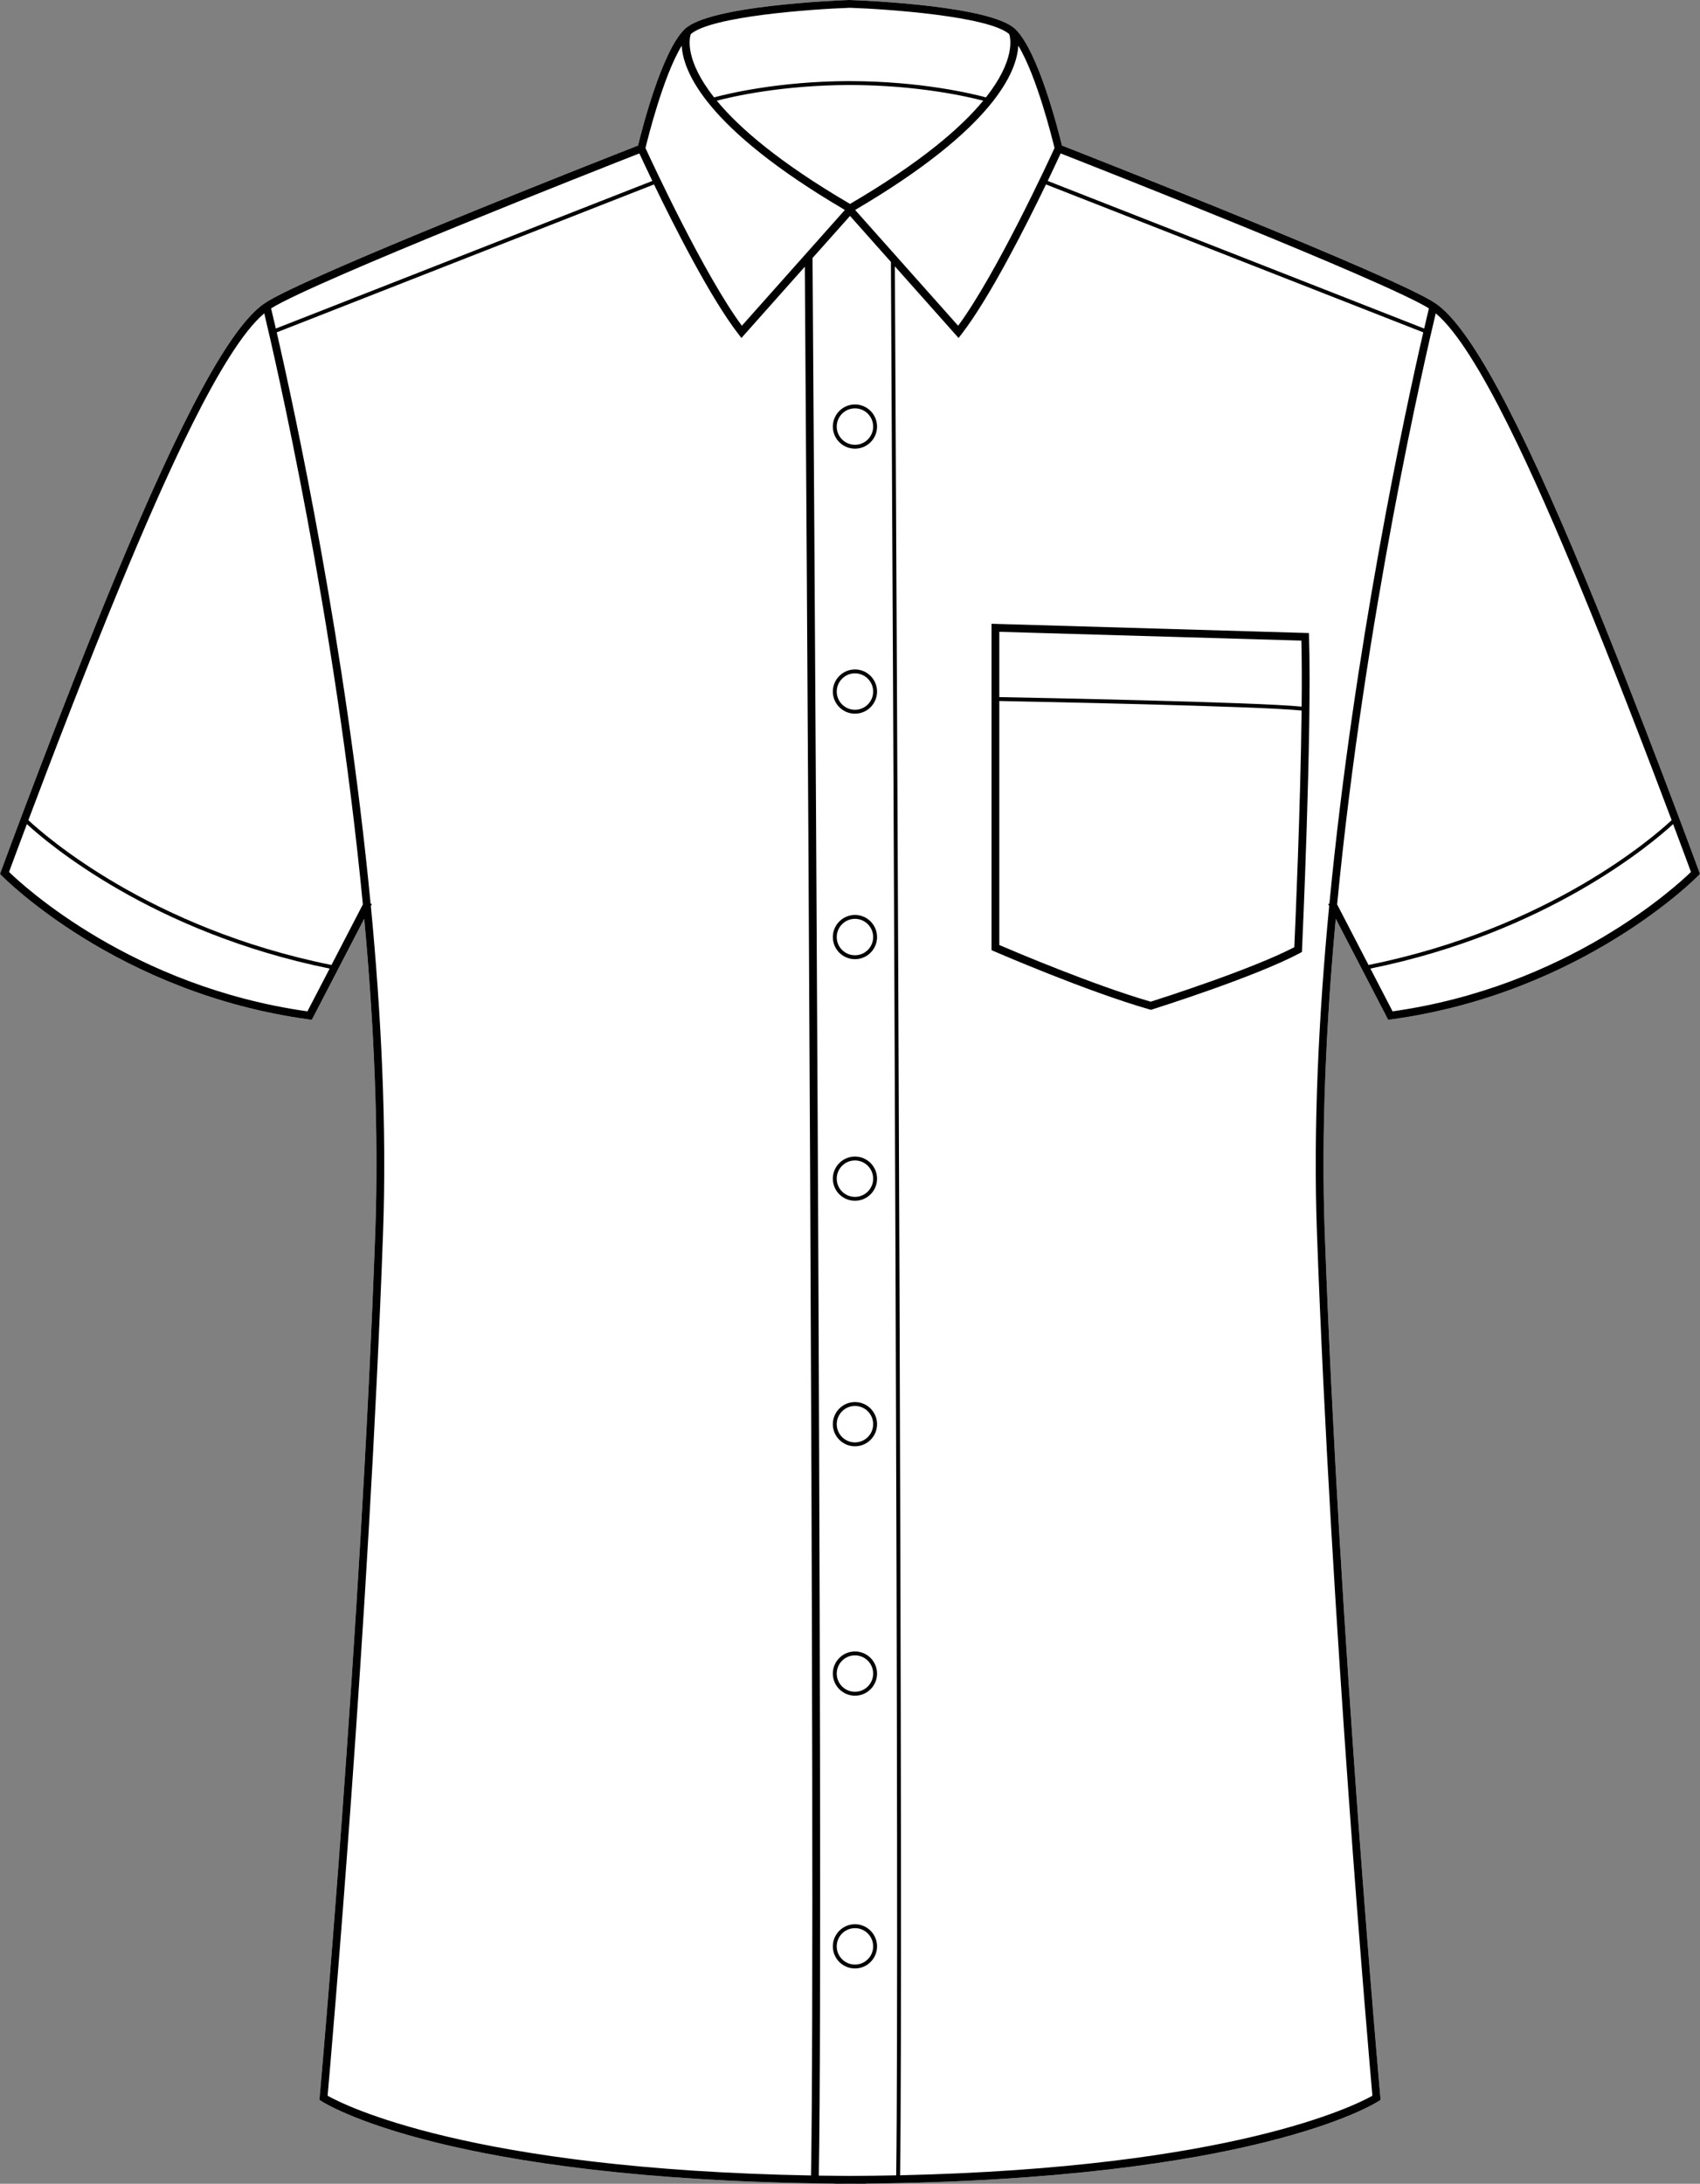 <?xml version="1.0" encoding="UTF-8"?>
<svg id="Layer_2" data-name="Layer 2" xmlns="http://www.w3.org/2000/svg" viewBox="0 0 436.35 560.39">
  <rect x="0" y="0" width="436.35" height="560.39" fill="#808080" stroke="none"/>
  <defs>
    <style>
      .cls-1 {
        fill: #fff;
      }
    </style>
  </defs>
  <g id="_938_copy" data-name="938 copy">
    <g>
      <path class="cls-1" d="M436.13,223.67l.22,.59-.44,.45c-.29,.3-29.61,30.2-78.9,36.9l-.7,.09-13.45-25.93c-2.48,26.92-3.77,54.57-2.83,80.54,3.78,104.5,14.18,220.78,14.28,221.94l.05,.6-.5,.33c-1.3,.84-32.28,20.17-131.67,21.17v.04c-1.35,0-2.68,0-4.01-.01-1.33,.01-2.67,.01-4.02,.01v-.04c-99.39-1-130.37-20.33-131.67-21.17l-.5-.33,.05-.6c.11-1.16,10.5-117.44,14.28-221.94,.94-25.97-.35-53.62-2.83-80.54l-13.45,25.93-.7-.09C30.05,254.91,.73,225.01,.44,224.71l-.44-.45,.22-.59c.15-.42,15.51-42.12,29.08-74.86,17.6-42.44,29.86-64.99,38.58-70.96,9.92-6.78,88.28-37.52,95.89-40.5,.87-3.59,6.03-24.15,11.99-29.89C181.93,1.52,213.8,.16,217.96,.01h0s.43-.01,.43-.01h0c4.16,.16,36.04,1.52,42.21,7.46,5.96,5.74,11.11,26.3,11.98,29.89,7.61,2.98,85.98,33.72,95.89,40.5,8.72,5.97,20.98,28.52,38.58,70.96,13.58,32.74,28.93,74.44,29.08,74.86Z"/>
      <path d="M436.13,223.67c-.15-.42-15.5-42.12-29.08-74.86-17.6-42.44-29.86-64.99-38.58-70.96-9.91-6.78-88.28-37.52-95.89-40.5-.87-3.59-6.02-24.15-11.98-29.89C254.43,1.52,222.55,.16,218.39,.01h0s-.43-.01-.43-.01h0c-4.16,.16-36.03,1.52-42.2,7.46-5.96,5.74-11.12,26.3-11.99,29.89-7.61,2.98-85.97,33.72-95.89,40.5-8.72,5.97-20.98,28.52-38.58,70.96C15.73,181.55,.37,223.25,.22,223.67l-.22,.59,.44,.45c.29,.3,29.61,30.2,78.9,36.9l.7,.09,13.45-25.93c2.48,26.92,3.77,54.57,2.83,80.54-3.78,104.5-14.17,220.78-14.28,221.94l-.05,.6,.5,.33c1.3,.84,32.28,20.17,131.67,21.17v.04c1.35,0,2.69,0,4.02-.01,1.33,.01,2.66,.01,4.01,.01v-.04c99.39-1,130.37-20.33,131.67-21.17l.5-.33-.05-.6c-.1-1.16-10.5-117.44-14.28-221.94-.94-25.97,.35-53.62,2.83-80.54l13.45,25.93,.7-.09c49.29-6.7,78.61-36.6,78.9-36.9l.44-.45-.22-.59Zm-69.36-144.54c-.22,.9-.64,2.65-1.22,5.18l-96.63-37.88c1.57-3.29,2.74-5.8,3.32-7.06,8.89,3.48,82.91,32.59,94.53,39.76ZM261.37,11.73c4.7,7.69,8.7,23.76,9.3,26.26-1.53,3.35-15.07,32.55-24.74,45.6l-26.42-29.69,.08-.08c35.7-20.97,41.43-35.5,41.78-42.09Zm-43.19,40.6c-18.22-10.66-28.48-19.56-34.2-26.49,3.94-1.04,16.74-4,34.2-4.03,17.44,.03,30.25,3,34.19,4.03-5.71,6.93-15.98,15.83-34.19,26.49ZM177.3,8.76c5.24-4.58,30.95-6.42,40.88-6.76,9.92,.34,35.63,2.18,40.87,6.76,.32,.97,1.64,6.59-5.99,16.23-3.42-.92-16.53-4.12-34.64-4.17h0s-.49-.01-.49-.01h0c-18.1,.06-31.22,3.26-34.64,4.18-7.62-9.64-6.31-15.26-5.99-16.23Zm-2.32,2.97c.36,6.59,6.08,21.12,41.78,42.09l.08,.08-26.42,29.69c-9.67-13.05-23.21-42.25-24.74-45.6,.6-2.5,4.6-18.57,9.3-26.26Zm-10.87,27.64c.58,1.26,1.75,3.77,3.33,7.06l-96.64,37.88c-.58-2.53-1-4.28-1.22-5.18,11.62-7.17,85.65-36.28,94.53-39.76Zm-85.2,220.16C34.01,253.2,6.11,227.44,2.32,223.76c.57-1.55,2.22-6.01,4.58-12.28,5.23,4.82,32.17,27.83,77.71,37.07l-5.7,10.98Zm6.17-11.9c-46.48-9.36-73.5-33.14-77.8-37.16,5.68-15.08,15.14-39.84,23.87-60.89,10.59-25.55,25.73-60.01,36.68-69.17,2.56,10.7,18.22,77.99,25.31,151.68l-8.06,15.54Zm123.09,310.63c-87.45-1.61-119.77-18.03-124.08-20.46,.83-9.4,10.59-120.86,14.23-221.42,.98-27.05-.46-55.92-3.13-83.89l.25-.48-.32-.16c-6.34-65.89-19.51-126.63-24.09-146.56l96.84-37.96c5.28,10.94,14.55,29.23,21.7,38.45l.74,.95,16.27-18.29c.24,35.25,2.84,415.7,1.59,489.82Zm21.86-.03c-3.85,.08-7.79,.13-11.85,.15-2.72-.01-5.39-.04-8.01-.08,1.29-76.37-1.51-477.65-1.61-492.09l9.62-10.8,10.5,11.81c.54,101.97,2.2,432.27,1.35,491.01Zm111.2-326.38l-.31,.16,.25,.48c-2.68,27.97-4.12,56.84-3.14,83.89,3.64,100.56,13.4,212.02,14.23,221.42-4.26,2.41-35.93,18.5-121.23,20.41,.84-58.64-.8-386.61-1.34-489.86l16.35,18.38,.74-.95c7.15-9.22,16.42-27.51,21.7-38.45l96.84,37.96c-4.58,19.93-17.75,80.67-24.09,146.56Zm1.98,.24c7.09-73.69,22.75-140.98,25.31-151.68,10.95,9.15,26.09,43.62,36.68,69.17,8.73,21.05,18.19,45.81,23.87,60.89-4.29,4.02-31.32,27.8-77.8,37.16l-8.06-15.54Zm14.23,27.44l-5.69-10.98c45.53-9.24,72.47-32.25,77.7-37.07,2.36,6.27,4.01,10.73,4.58,12.28-3.79,3.68-31.68,29.44-76.59,35.77Z"/>
      <path d="M336,163.39l-.03-.94-81.47-2.38v83.76l.6,.26c.24,.1,23.92,10.37,40,14.96l.29,.09,.29-.09c1.07-.34,26.36-8.29,37.99-14.48l.5-.27,.03-.57c.02-.55,2.56-55.64,1.8-80.34Zm-3.78,79.68c-11.02,5.72-34.03,13.08-36.86,13.98-14.51-4.19-35.09-12.92-38.86-14.54v-62.62c8.37,.16,66.34,1.3,77.59,2.44-.27,24.71-1.66,56.12-1.87,60.74Zm1.88-61.74c-11.66-1.16-69.02-2.28-77.6-2.44v-16.76l77.53,2.26c.12,4.79,.14,10.63,.07,16.94Z"/>
      <path d="M219.45,103.79c-3.13,0-5.68,2.55-5.68,5.68s2.55,5.67,5.68,5.67,5.67-2.54,5.67-5.67-2.54-5.68-5.67-5.68Zm0,10.35c-2.58,0-4.68-2.09-4.68-4.67s2.1-4.68,4.68-4.68,4.67,2.1,4.67,4.68-2.09,4.67-4.67,4.67Z"/>
      <path d="M219.45,171.79c-3.13,0-5.68,2.55-5.68,5.68s2.55,5.67,5.68,5.67,5.67-2.54,5.67-5.67-2.54-5.68-5.67-5.68Zm0,10.35c-2.58,0-4.68-2.09-4.68-4.67s2.1-4.68,4.68-4.68,4.67,2.1,4.67,4.68-2.09,4.67-4.67,4.67Z"/>
      <path d="M219.45,234.79c-3.13,0-5.68,2.55-5.68,5.68s2.55,5.67,5.68,5.67,5.67-2.54,5.67-5.67-2.54-5.68-5.67-5.68Zm0,10.35c-2.58,0-4.68-2.09-4.68-4.67s2.1-4.68,4.68-4.68,4.67,2.1,4.67,4.68-2.09,4.67-4.67,4.67Z"/>
      <path d="M219.45,296.79c-3.13,0-5.68,2.55-5.68,5.68s2.55,5.67,5.68,5.67,5.67-2.54,5.67-5.67-2.54-5.68-5.67-5.68Zm0,10.35c-2.58,0-4.68-2.09-4.68-4.67s2.1-4.68,4.68-4.68,4.67,2.1,4.67,4.68-2.09,4.67-4.67,4.67Z"/>
      <path d="M219.45,359.79c-3.13,0-5.68,2.55-5.68,5.68s2.55,5.67,5.68,5.67,5.67-2.54,5.67-5.67-2.54-5.68-5.67-5.68Zm0,10.35c-2.58,0-4.68-2.09-4.68-4.67s2.1-4.68,4.68-4.68,4.67,2.1,4.67,4.68-2.09,4.67-4.67,4.67Z"/>
      <path d="M219.45,423.79c-3.13,0-5.68,2.55-5.68,5.68s2.55,5.67,5.68,5.67,5.67-2.54,5.67-5.67-2.54-5.68-5.67-5.68Zm0,10.35c-2.58,0-4.68-2.09-4.68-4.67s2.1-4.68,4.68-4.68,4.67,2.1,4.67,4.68-2.09,4.67-4.67,4.67Z"/>
      <path d="M219.45,493.79c-3.13,0-5.68,2.55-5.68,5.68s2.55,5.67,5.68,5.67,5.67-2.54,5.67-5.67-2.54-5.68-5.67-5.68Zm0,10.35c-2.58,0-4.68-2.09-4.68-4.67s2.1-4.68,4.68-4.68,4.67,2.1,4.67,4.68-2.09,4.67-4.67,4.67Z"/>
    </g>
  </g>
</svg>